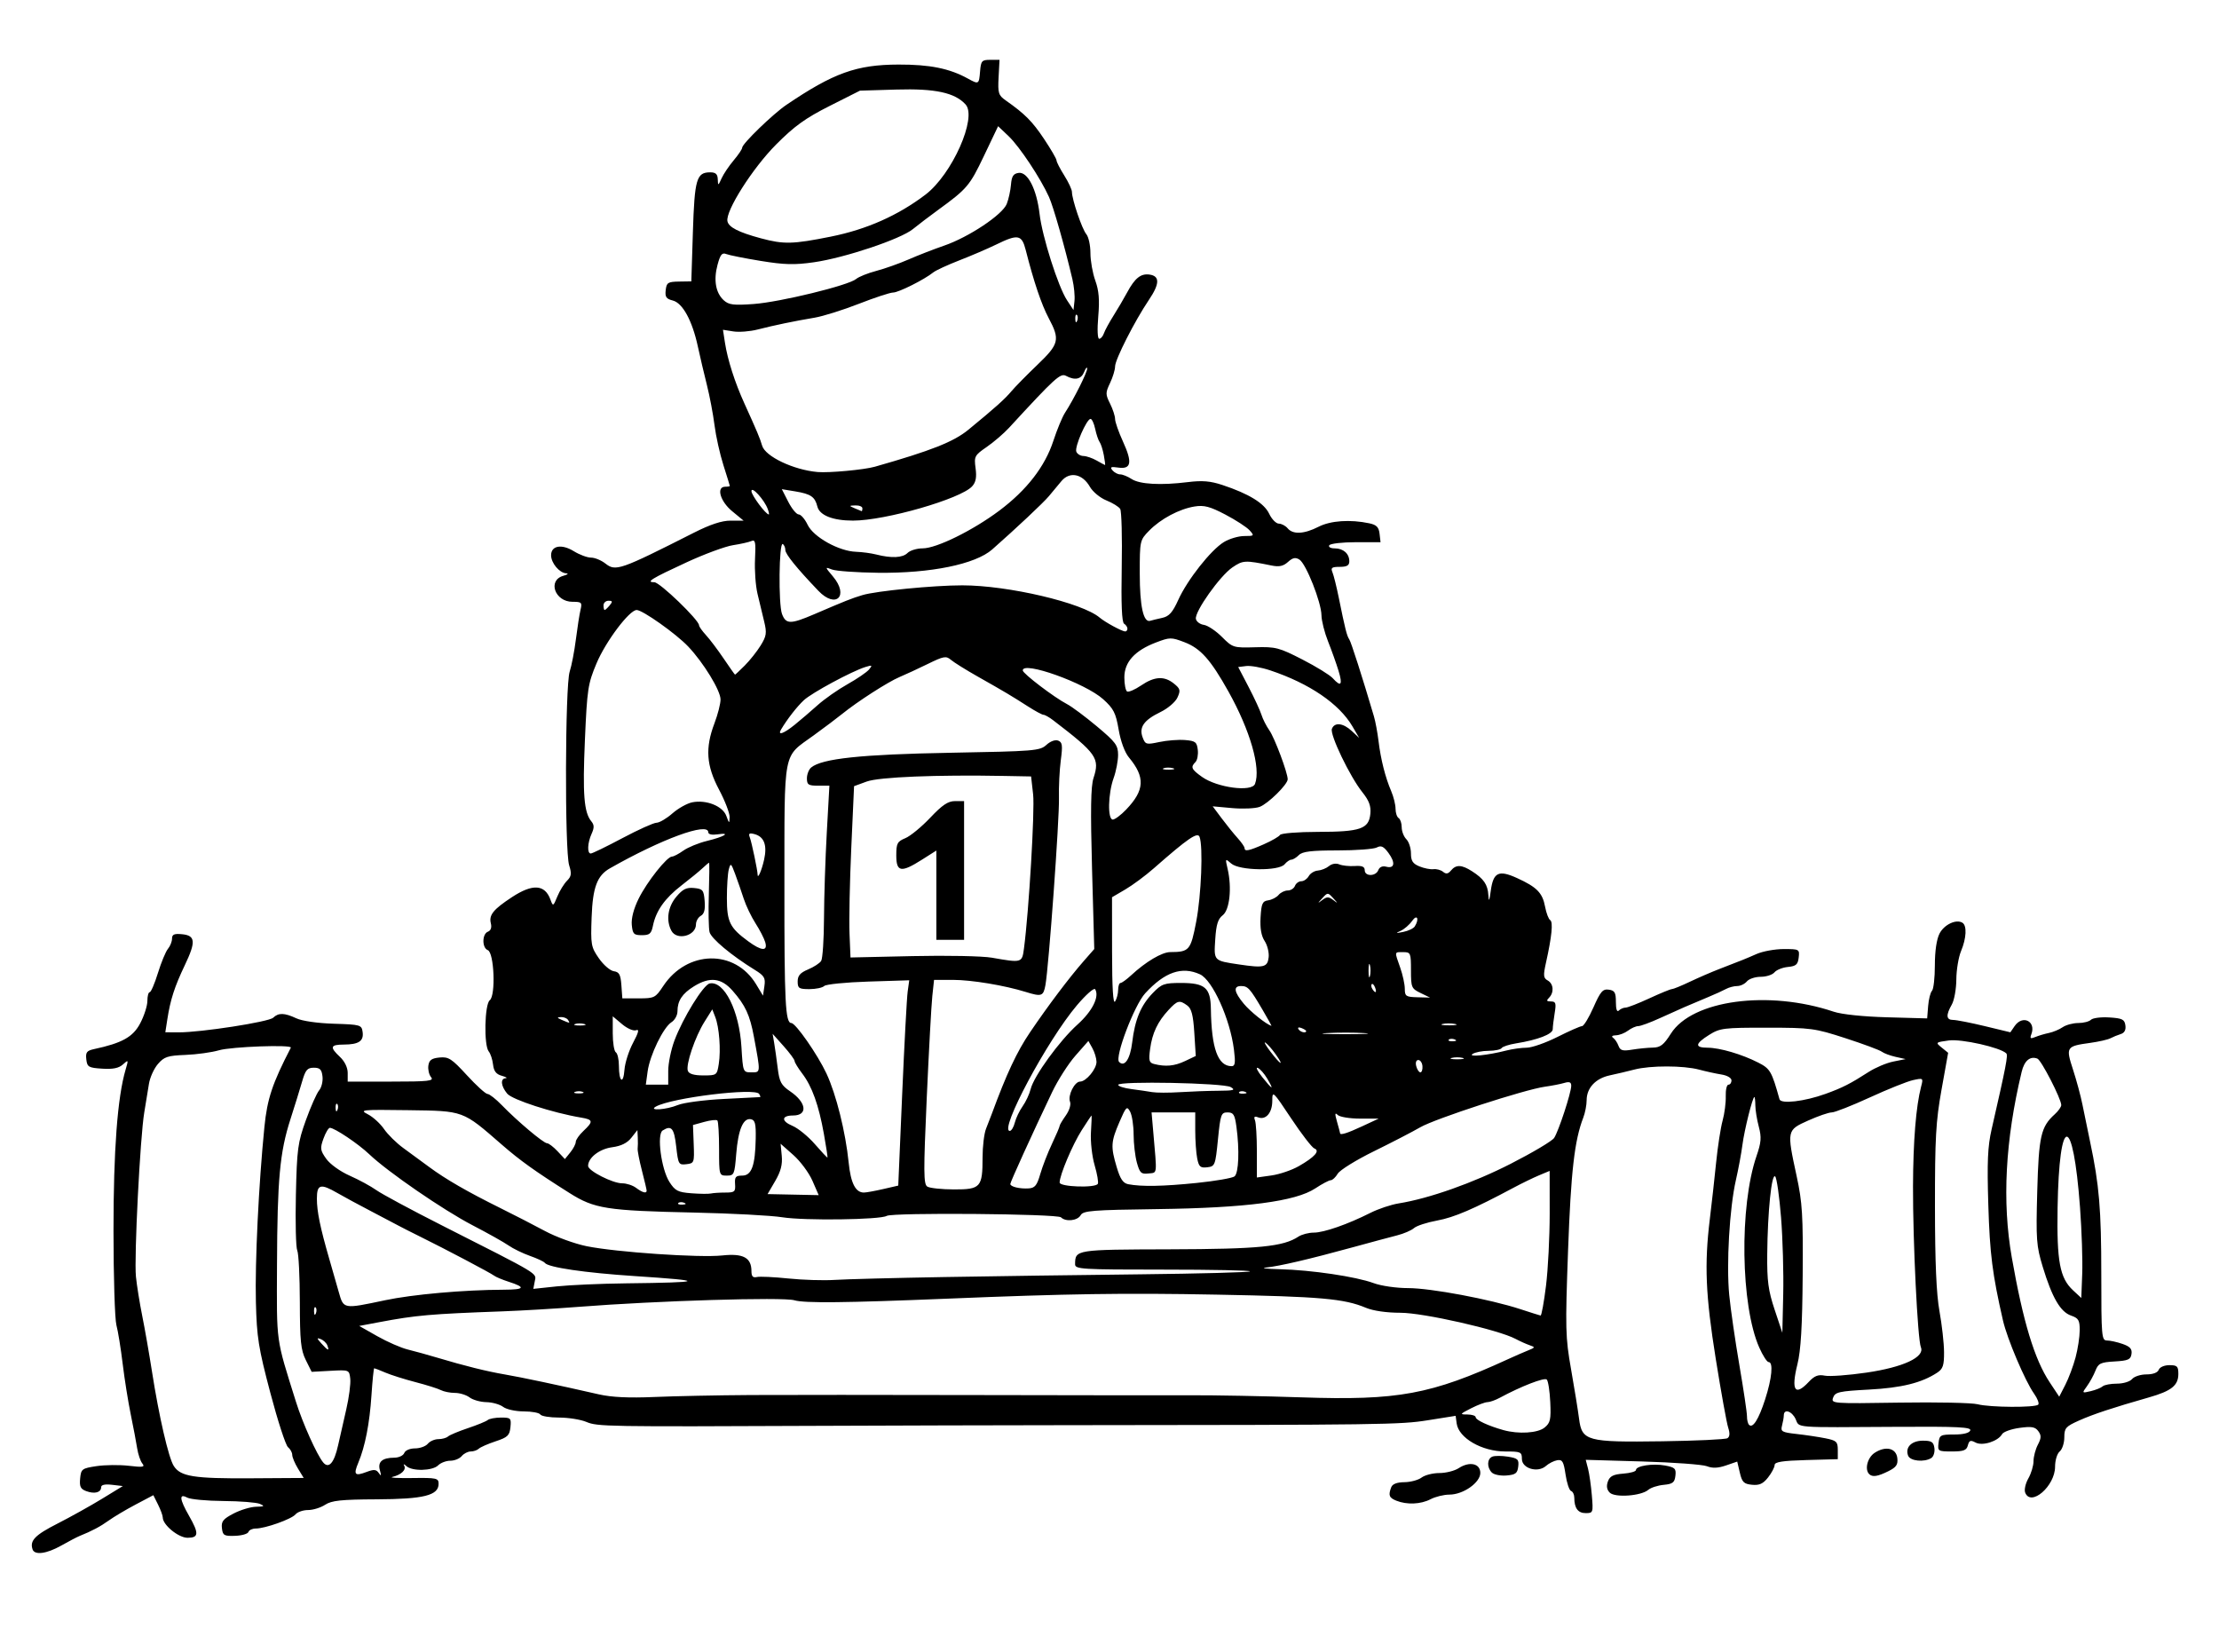 <?xml version="1.0" encoding="UTF-8" standalone="no"?>
<!-- Created with Inkscape (http://www.inkscape.org/) -->

<svg
   xmlns:dc="http://purl.org/dc/elements/1.1/"
   xmlns:cc="http://creativecommons.org/ns#"
   xmlns:rdf="http://www.w3.org/1999/02/22-rdf-syntax-ns#"
   xmlns:svg="http://www.w3.org/2000/svg"
   xmlns="http://www.w3.org/2000/svg"
   version="1.1"
   width="720"
   height="536"
   id="svg2985">
  <defs
     id="defs2989" />
  <path
     d="m 10.564,502.657 c -0.953,-2.833 0.788,-4.632 8.079,-8.343 4.221,-2.149 10.722,-5.769 14.447,-8.045 l 6.772,-4.138 -3.522,-0.411 c -2.29,-0.267 -3.522,0.006 -3.522,0.781 0,1.712 -2.132,2.28 -4.814,1.283 -1.876,-0.697 -2.255,-1.476 -2,-4.112 0.297,-3.075 0.586,-3.293 5.314,-4.005 2.75,-0.415 7.472,-0.465 10.493,-0.111 4.623,0.541 5.315,0.421 4.369,-0.753 -0.619,-0.768 -1.369,-2.971 -1.667,-4.896 -0.298,-1.925 -1.237,-6.875 -2.086,-11 -0.849,-4.125 -2.032,-11.55 -2.629,-16.5 -0.597,-4.95 -1.51,-10.575 -2.027,-12.5 -0.517,-1.925 -0.943,-15.679 -0.946,-30.564 -0.005,-26.14 1.289,-43.368 3.93,-52.31 0.959,-3.249 0.927,-3.312 -0.863,-1.691 -1.333,1.207 -3.235,1.596 -6.716,1.374 -4.448,-0.283 -4.882,-0.537 -5.169,-3.024 -0.262,-2.274 0.144,-2.814 2.5,-3.321 9.146,-1.97 12.642,-3.922 14.988,-8.371 1.279,-2.424 2.325,-5.687 2.325,-7.25 0,-1.563 0.338,-2.843 0.75,-2.843 0.413,0 1.619,-2.812 2.681,-6.25 1.062,-3.438 2.524,-6.96 3.25,-7.829 0.726,-0.868 1.319,-2.359 1.319,-3.313 0,-1.354 0.712,-1.666 3.242,-1.421 4.37,0.422 4.55,2.418 0.906,10.048 -3.317,6.946 -4.684,11.171 -5.666,17.516 l -0.658,4.25 4.338,0.021 c 7.175,0.035 29.242,-3.383 30.659,-4.748 1.722,-1.659 3.662,-1.607 7.527,0.202 1.847,0.864 6.877,1.589 12.151,1.75 8.634,0.264 9.014,0.373 9.337,2.662 0.418,2.959 -1.244,4.078 -6.087,4.098 -4.402,0.018 -4.651,0.82 -1.25,4.015 1.523,1.431 2.5,3.453 2.5,5.174 l 0,2.826 14.122,0 c 12.201,0 13.959,-0.197 12.923,-1.445 -0.66,-0.795 -1.052,-2.482 -0.872,-3.75 0.254,-1.794 1.059,-2.375 3.632,-2.622 2.93,-0.281 3.937,0.371 8.873,5.75 3.062,3.337 6.075,6.072 6.695,6.078 0.62,0.006 2.702,1.637 4.627,3.625 5.016,5.18 13.548,12.364 14.684,12.364 0.532,0 2.053,1.155 3.379,2.567 l 2.411,2.567 1.763,-2.177 c 0.97,-1.198 1.763,-2.724 1.763,-3.392 0,-0.668 1.125,-2.272 2.5,-3.564 3.262,-3.064 3.157,-3.672 -0.75,-4.322 -9.186,-1.53 -22.374,-5.802 -24,-7.776 -2.045,-2.481 -2.282,-4.86 -0.5,-5.002 0.688,-0.055 0.125,-0.41 -1.25,-0.79 -1.825,-0.503 -2.591,-1.49 -2.838,-3.65 -0.186,-1.628 -0.815,-3.536 -1.397,-4.24 -1.624,-1.963 -1.352,-15.302 0.338,-16.626 1.976,-1.548 1.422,-15.455 -0.648,-16.25 -1.908,-0.732 -1.88,-5.244 0.038,-5.98 0.949,-0.364 1.297,-1.354 0.955,-2.719 -0.675,-2.694 0.793,-4.513 6.852,-8.493 6.691,-4.395 10.655,-4.153 12.472,0.761 0.858,2.319 0.895,2.303 2.257,-0.985 0.762,-1.839 2.167,-4.125 3.123,-5.082 1.437,-1.437 1.558,-2.313 0.7,-5.043 -1.458,-4.639 -1.31,-58.245 0.173,-62.804 0.626,-1.925 1.536,-6.65 2.021,-10.5 0.486,-3.85 1.162,-8.162 1.502,-9.583 0.569,-2.372 0.356,-2.583 -2.607,-2.583 -5.742,0 -8.18,-6.994 -2.943,-8.443 1.375,-0.38 1.782,-0.736 0.905,-0.791 -2.223,-0.139 -4.905,-3.344 -4.905,-5.861 0,-3.141 3.435,-3.751 7.383,-1.311 1.844,1.14 4.354,2.072 5.577,2.072 1.223,0 3.323,0.864 4.666,1.921 3.336,2.624 4.718,2.143 28.664,-9.978 5.38,-2.723 9.086,-3.943 11.978,-3.943 l 4.188,0 -3.728,-3.073 c -3.881,-3.199 -5.21,-7.927 -2.228,-7.927 0.825,0 1.497,-0.113 1.492,-0.25 -0.004,-0.138 -0.941,-3.175 -2.081,-6.75 -1.14,-3.575 -2.443,-9.425 -2.894,-13 -0.452,-3.575 -1.56,-9.425 -2.463,-13 -0.903,-3.575 -2.225,-9.2 -2.939,-12.5 -1.814,-8.392 -4.936,-14.112 -8.139,-14.916 -2.121,-0.532 -2.545,-1.157 -2.29,-3.368 0.281,-2.436 0.724,-2.721 4.313,-2.777 l 4,-0.062 0.509,-16.045 c 0.545,-17.162 1.174,-19.331 5.613,-19.331 1.775,0 2.398,0.57 2.459,2.25 0.078,2.167 0.124,2.155 1.25,-0.326 0.643,-1.417 2.406,-4.039 3.919,-5.827 1.512,-1.788 2.75,-3.629 2.75,-4.092 0,-1.274 9.981,-10.941 14.351,-13.898 15.313,-10.364 22.73,-13.03 36.364,-13.074 10.129,-0.032 16.541,1.255 22.439,4.505 3.624,1.997 3.684,1.964 4.035,-2.287 0.284,-3.431 0.566,-3.75 3.31,-3.75 l 3,0 -0.299,5.666 c -0.271,5.14 -0.056,5.837 2.312,7.5 6.217,4.365 8.616,6.776 12.433,12.491 2.229,3.338 4.053,6.478 4.053,6.976 0,0.498 1.125,2.688 2.5,4.866 1.375,2.178 2.5,4.593 2.5,5.365 0,2.427 3.282,12.062 4.672,13.713 0.731,0.868 1.328,3.624 1.328,6.124 0,2.5 0.712,6.515 1.582,8.921 1.174,3.248 1.421,6.244 0.958,11.626 -0.363,4.224 -0.237,7.25 0.302,7.25 0.509,0 1.195,-0.787 1.526,-1.75 0.33,-0.963 1.735,-3.55 3.122,-5.75 1.387,-2.2 3.386,-5.605 4.443,-7.567 2.494,-4.631 4.423,-6.163 7.252,-5.76 3.369,0.48 3.31,2.994 -0.194,8.186 -4.613,6.836 -10.991,19.378 -10.991,21.616 0,1.076 -0.734,3.496 -1.63,5.376 -1.507,3.161 -1.507,3.666 0,6.688 0.897,1.798 1.63,4.045 1.63,4.994 0,0.949 1.166,4.273 2.592,7.386 3.081,6.729 2.654,8.991 -1.579,8.369 -2.372,-0.348 -2.745,-0.171 -1.866,0.888 0.604,0.728 1.734,1.323 2.511,1.323 0.777,0 2.44,0.673 3.696,1.496 2.629,1.723 9.476,2.101 18.258,1.01 4.677,-0.581 7.314,-0.36 11.236,0.943 8.588,2.852 13.538,5.899 15.153,9.325 0.825,1.75 2.232,3.192 3.128,3.204 0.895,0.012 2.188,0.697 2.872,1.522 1.71,2.06 5.337,1.879 10,-0.5 3.939,-2.01 10.294,-2.444 16.5,-1.127 2.333,0.495 3.07,1.247 3.316,3.382 l 0.316,2.745 -8.007,0 c -4.404,0 -8.286,0.45 -8.625,1 -0.345,0.559 0.423,1 1.741,1 2.812,0 4.759,1.719 4.759,4.2 0,1.347 -0.782,1.8 -3.107,1.8 -2.574,0 -2.98,0.3 -2.368,1.75 0.406,0.963 1.331,4.675 2.056,8.25 2.038,10.06 2.631,12.42 3.394,13.5 0.59,0.835 4.257,12.277 8.012,25 0.487,1.65 1.158,5.25 1.491,8 0.721,5.957 2.195,11.785 4.119,16.284 0.772,1.806 1.404,4.367 1.404,5.691 0,1.324 0.45,2.685 1,3.025 0.55,0.34 1,1.684 1,2.988 0,1.303 0.675,3.045 1.5,3.87 0.825,0.825 1.5,2.893 1.5,4.596 0,2.437 0.586,3.337 2.75,4.228 1.512,0.622 3.564,1.028 4.56,0.902 0.995,-0.126 2.398,0.259 3.117,0.856 0.963,0.799 1.638,0.687 2.563,-0.427 1.635,-1.97 3.458,-1.91 6.795,0.224 3.843,2.458 5.125,4.323 5.333,7.764 0.141,2.323 0.317,2.007 0.782,-1.398 0.821,-6.024 2.546,-6.859 8.532,-4.133 6.428,2.928 8.254,4.794 9.093,9.292 0.386,2.069 1.132,4.027 1.659,4.353 0.989,0.611 0.528,5.266 -1.363,13.772 -0.936,4.21 -0.86,5.013 0.546,5.8 1.918,1.073 2.136,3.91 0.432,5.614 -0.933,0.933 -0.793,1.2 0.631,1.2 1.559,0 1.739,0.556 1.211,3.75 -0.341,2.062 -0.625,4.428 -0.631,5.257 -0.012,1.594 -4.875,3.468 -11.923,4.595 -2.273,0.363 -4.374,1.052 -4.669,1.529 -0.295,0.478 -2.198,0.876 -4.228,0.884 -2.03,0.008 -4.366,0.465 -5.191,1.014 -1.672,1.114 4.899,0.444 11,-1.121 1.925,-0.494 4.876,-0.9 6.557,-0.903 1.682,-0.003 6.182,-1.579 10,-3.502 3.818,-1.923 7.399,-3.498 7.957,-3.5 0.558,-0.002 2.222,-2.737 3.699,-6.079 2.287,-5.174 3.027,-6.028 4.986,-5.75 1.928,0.273 2.301,0.926 2.301,4.028 0,2.339 0.35,3.351 0.95,2.75 0.522,-0.523 1.504,-0.952 2.18,-0.952 0.677,0 4.147,-1.35 7.712,-3 3.565,-1.65 6.852,-3 7.305,-3 0.453,0 3.08,-1.072 5.838,-2.383 2.758,-1.311 7.039,-3.165 9.514,-4.12 7.883,-3.042 8.432,-3.263 12.151,-4.895 2.008,-0.881 5.976,-1.602 8.816,-1.602 5.045,0 5.158,0.064 4.849,2.75 -0.262,2.276 -0.864,2.803 -3.492,3.058 -1.747,0.169 -3.714,0.957 -4.372,1.75 -0.658,0.793 -2.662,1.442 -4.452,1.442 -1.79,0 -3.815,0.675 -4.5,1.5 -0.685,0.825 -2.096,1.5 -3.136,1.5 -1.04,0 -2.673,0.428 -3.628,0.952 -0.955,0.523 -3.536,1.697 -5.736,2.608 -6.018,2.492 -9.426,3.978 -15.687,6.841 -3.128,1.43 -6.304,2.6 -7.059,2.6 -0.754,0 -2.245,0.661 -3.313,1.468 -1.068,0.807 -2.841,1.489 -3.941,1.515 -1.168,0.028 -1.553,0.353 -0.927,0.782 0.59,0.404 1.386,1.58 1.768,2.613 0.572,1.546 1.354,1.769 4.427,1.261 2.053,-0.339 5.082,-0.638 6.732,-0.664 2.443,-0.039 3.529,-0.882 5.846,-4.538 6.907,-10.899 31.661,-14.231 52.832,-7.112 2.582,0.868 9.556,1.599 17.322,1.814 l 13,0.361 0.317,-4 c 0.174,-2.2 0.737,-4.428 1.25,-4.95 0.513,-0.522 0.933,-4.257 0.933,-8.3 0,-4.616 0.565,-8.442 1.518,-10.286 1.508,-2.916 5.401,-4.751 7.425,-3.5 1.504,0.929 1.307,5 -0.443,9.189 -0.825,1.975 -1.516,6.123 -1.535,9.218 -0.019,3.095 -0.679,6.753 -1.465,8.128 -1.976,3.457 -1.841,5 0.437,5 1.065,0 5.678,0.902 10.25,2.005 l 8.313,2.005 1.372,-2.005 c 2.587,-3.781 7.054,-1.583 5.423,2.668 -0.515,1.343 -0.263,1.515 1.281,0.871 1.058,-0.441 3.049,-1.035 4.424,-1.319 1.375,-0.284 3.388,-1.126 4.473,-1.871 1.085,-0.745 3.357,-1.354 5.05,-1.354 1.693,0 3.555,-0.477 4.138,-1.06 0.583,-0.583 3.261,-0.921 5.95,-0.75 4.199,0.267 4.935,0.629 5.21,2.565 0.212,1.49 -0.297,2.447 -1.5,2.823 -1.001,0.313 -2.513,0.93 -3.36,1.373 -0.847,0.442 -3.793,1.114 -6.548,1.493 -7.815,1.075 -7.977,1.328 -5.58,8.69 1.14,3.502 2.517,8.617 3.06,11.367 0.543,2.75 1.656,8.15 2.472,12 2.963,13.968 3.636,21.925 3.636,43.019 0,20.237 0.107,21.481 1.851,21.481 1.018,0 3.292,0.503 5.054,1.117 2.441,0.851 3.131,1.625 2.899,3.25 -0.259,1.816 -1.073,2.178 -5.474,2.433 -4.562,0.264 -5.294,0.617 -6.228,3 -0.582,1.485 -1.816,3.74 -2.742,5.01 -1.67,2.291 -1.661,2.304 1.228,1.621 1.601,-0.379 3.339,-1.081 3.862,-1.56 0.522,-0.479 2.605,-0.871 4.628,-0.871 2.049,0 4.229,-0.664 4.922,-1.5 0.685,-0.825 2.779,-1.5 4.654,-1.5 2.108,0 3.629,-0.573 3.985,-1.5 0.328,-0.855 1.82,-1.5 3.469,-1.5 2.513,0 2.893,0.374 2.893,2.845 0,3.743 -2.226,5.523 -9.5,7.6 -11.836,3.379 -18.076,5.444 -22.75,7.529 -4.292,1.915 -4.75,2.44 -4.75,5.45 0,1.832 -0.675,3.891 -1.5,4.576 -0.838,0.696 -1.5,2.876 -1.5,4.942 0,6.304 -7.886,13.123 -9.703,8.389 -0.352,-0.918 0.112,-2.979 1.031,-4.581 0.919,-1.602 1.674,-4.114 1.678,-5.582 0.003,-1.468 0.637,-3.877 1.407,-5.355 1.134,-2.174 1.161,-3.013 0.143,-4.406 -1.024,-1.4 -2.164,-1.597 -6.123,-1.054 -2.676,0.367 -5.207,1.278 -5.625,2.025 -1.301,2.326 -6.362,3.93 -8.606,2.728 -1.63,-0.873 -2.072,-0.711 -2.497,0.916 -0.421,1.612 -1.377,1.976 -5.177,1.976 -4.494,0 -4.649,-0.098 -4.344,-2.75 0.296,-2.569 0.629,-2.75 5.057,-2.75 3.009,0 4.925,-0.483 5.246,-1.322 0.412,-1.077 -4.002,-1.294 -23.741,-1.171 -34.14,0.213 -31.601,0.406 -32.928,-2.507 -1.18,-2.589 -3.808,-3.447 -3.832,-1.25 -0.008,0.688 -0.27,2.204 -0.582,3.369 -0.515,1.918 -0.063,2.176 4.764,2.713 2.933,0.326 7.132,0.955 9.332,1.398 3.593,0.722 4,1.108 4,3.787 l 0,2.983 -10.25,0.285 c -7.72,0.215 -10.25,0.613 -10.25,1.615 0,0.732 -0.952,2.54 -2.116,4.02 -1.628,2.07 -2.831,2.619 -5.218,2.385 -2.65,-0.26 -3.226,-0.831 -3.95,-3.914 l -0.848,-3.609 -3.647,1.254 c -2.574,0.885 -4.393,0.959 -6.184,0.251 -1.395,-0.551 -10.815,-1.244 -20.931,-1.54 l -18.394,-0.537 0.752,2.896 c 0.413,1.593 0.968,5.483 1.233,8.646 0.468,5.585 0.41,5.75 -2,5.75 -2.501,0 -3.696,-1.616 -3.696,-4.998 0,-1.009 -0.472,-1.992 -1.05,-2.185 -0.577,-0.192 -1.38,-2.592 -1.785,-5.333 -0.622,-4.216 -1.038,-4.931 -2.7,-4.643 -1.081,0.187 -2.723,1.017 -3.648,1.844 -2.632,2.352 -7.817,0.851 -7.817,-2.264 0,-2.261 -0.355,-2.421 -5.386,-2.421 -7.592,0 -15.136,-4.355 -15.781,-9.111 l -0.333,-2.454 -9,1.433 c -9.053,1.441 -14.207,1.511 -118.5,1.6 -20.075,0.017 -55.4,0.113 -78.5,0.212 -69.956,0.302 -72.394,0.261 -76.077,-1.278 -1.847,-0.772 -5.821,-1.403 -8.832,-1.403 -3.01,0 -5.751,-0.45 -6.091,-1 -0.34,-0.55 -2.755,-1 -5.368,-1 -2.628,0 -5.617,-0.656 -6.691,-1.468 -1.068,-0.807 -3.516,-1.497 -5.441,-1.532 -1.925,-0.035 -4.374,-0.724 -5.441,-1.532 -1.068,-0.808 -3.211,-1.468 -4.764,-1.468 -1.552,0 -3.604,-0.408 -4.559,-0.906 -0.955,-0.498 -4.661,-1.665 -8.236,-2.593 -3.575,-0.928 -7.978,-2.32 -9.784,-3.094 -1.806,-0.774 -3.427,-1.407 -3.602,-1.407 -0.175,0 -0.577,3.938 -0.894,8.75 -0.604,9.174 -2.053,16.607 -4.271,21.898 -1.633,3.896 -1.151,4.443 2.654,3.007 2.427,-0.916 3.178,-0.849 4.008,0.359 0.77,1.121 0.855,0.903 0.348,-0.889 -0.782,-2.76 0.731,-4.087 4.685,-4.11 1.454,-0.008 2.902,-0.69 3.219,-1.515 0.329,-0.858 1.821,-1.5 3.485,-1.5 1.6,0 3.469,-0.675 4.154,-1.5 0.685,-0.825 2.225,-1.5 3.422,-1.5 1.198,0 2.605,-0.387 3.128,-0.86 0.522,-0.473 3.425,-1.689 6.45,-2.702 3.025,-1.013 5.928,-2.201 6.45,-2.64 0.522,-0.439 2.464,-0.798 4.313,-0.798 3.164,0 3.345,0.185 3.05,3.108 -0.272,2.701 -0.902,3.302 -4.813,4.596 -2.475,0.819 -4.928,1.895 -5.45,2.392 -0.522,0.497 -1.705,0.904 -2.628,0.904 -0.923,0 -2.238,0.675 -2.922,1.5 -0.685,0.825 -2.347,1.5 -3.694,1.5 -1.347,0 -3.124,0.675 -3.949,1.5 -1.819,1.819 -8.44,1.98 -10.304,0.25 -0.79,-0.734 -1.084,-0.78 -0.711,-0.113 0.739,1.321 -0.98,2.942 -3.842,3.625 -1.1,0.262 1.825,0.423 6.5,0.358 7.854,-0.11 8.5,0.032 8.5,1.867 0,3.77 -4.786,4.969 -20.114,5.04 -11.537,0.053 -14.588,0.376 -16.715,1.77 -1.431,0.937 -3.912,1.704 -5.514,1.704 -1.602,0 -3.434,0.629 -4.072,1.397 -1.29,1.554 -9.862,4.603 -12.94,4.603 -1.088,0 -2.146,0.503 -2.351,1.117 -0.205,0.614 -2.155,1.177 -4.333,1.25 -3.57,0.12 -3.991,-0.126 -4.265,-2.488 -0.253,-2.182 0.381,-2.978 3.781,-4.75 2.247,-1.171 5.533,-2.161 7.304,-2.199 2.706,-0.059 2.9,-0.207 1.219,-0.93 -1.1,-0.473 -6.417,-0.891 -11.816,-0.93 -5.399,-0.039 -10.686,-0.536 -11.75,-1.105 -2.705,-1.447 -2.516,0.476 0.578,5.887 3.285,5.747 3.193,7.148 -0.472,7.148 -2.943,0 -8.04,-4.176 -8.04,-6.586 0,-0.609 -0.688,-2.485 -1.528,-4.17 l -1.528,-3.063 -5.722,3.021 c -3.147,1.662 -7.072,3.993 -8.722,5.18 -2.738,1.97 -5.462,3.416 -9.5,5.04 -0.825,0.332 -3.483,1.723 -5.907,3.091 -4.786,2.701 -8.681,3.216 -9.347,1.237 z m 86.12,-26.202 c -1.022,-1.676 -1.86,-3.673 -1.862,-4.438 -0.002,-0.764 -0.62,-1.889 -1.372,-2.5 -0.753,-0.611 -3.33,-8.535 -5.728,-17.61 -3.869,-14.641 -4.397,-17.96 -4.69,-29.456 -0.329,-12.914 0.903,-38.256 2.762,-56.825 0.917,-9.158 2.559,-14.083 8.574,-25.719 0.546,-1.056 -19.264,-0.341 -23.318,0.842 -2.348,0.685 -7.245,1.362 -10.882,1.504 -5.779,0.226 -6.906,0.6 -8.936,2.96 -1.278,1.486 -2.586,4.387 -2.907,6.447 -0.321,2.06 -1.002,6.221 -1.513,9.246 -1.343,7.95 -3.331,47.121 -2.704,53.274 0.293,2.874 1.213,8.601 2.044,12.726 0.831,4.125 2.25,12.225 3.152,18 2.284,14.624 5.392,28.087 7.092,30.723 2.204,3.417 6.496,4.1 25.036,3.982 l 17.112,-0.109 -1.859,-3.048 z m 13.021,-7.548 c 0.547,-2.475 1.733,-7.691 2.635,-11.592 0.902,-3.9 1.491,-8.4 1.309,-10 -0.331,-2.899 -0.351,-2.907 -6.428,-2.575 l -6.097,0.333 -1.903,-3.833 c -1.612,-3.246 -1.908,-6.132 -1.931,-18.833 -0.015,-8.25 -0.392,-15.764 -0.837,-16.698 -0.445,-0.934 -0.645,-9.034 -0.444,-18 0.335,-14.945 0.605,-16.968 3.249,-24.302 1.586,-4.4 3.52,-8.748 4.297,-9.662 0.777,-0.914 1.267,-2.939 1.088,-4.5 -0.26,-2.274 -0.822,-2.838 -2.825,-2.838 -2.104,0 -2.705,0.713 -3.797,4.5 -0.713,2.475 -2.421,7.988 -3.794,12.251 -3.44,10.68 -4.243,19.406 -4.348,47.249 -0.097,25.844 -0.451,23.292 6.152,44.384 2.168,6.925 6.782,17.2 8.834,19.673 1.811,2.182 3.578,0.153 4.84,-5.557 z m 450.789,-2.3 c 0.781,-0.483 0.86,-1.583 0.247,-3.454 -0.495,-1.51 -2.304,-11.519 -4.02,-22.243 -3.322,-20.756 -3.74,-30.656 -1.922,-45.503 0.606,-4.95 1.525,-13.196 2.042,-18.323 0.517,-5.128 1.457,-11.203 2.089,-13.5 0.632,-2.297 1.094,-5.864 1.026,-7.927 -0.068,-2.062 0.323,-3.75 0.869,-3.75 0.546,0 0.993,-0.626 0.993,-1.391 0,-0.796 -1.389,-1.611 -3.25,-1.907 -1.788,-0.284 -5.05,-0.997 -7.25,-1.586 -5.096,-1.362 -15.824,-1.376 -21,-0.026 -2.2,0.573 -5.784,1.42 -7.964,1.881 -4.631,0.979 -7.536,4.092 -7.536,8.074 0,1.553 -0.49,4.091 -1.088,5.639 -2.855,7.386 -4.007,17.44 -4.943,43.149 -0.924,25.377 -0.854,28.133 0.976,38.5 1.084,6.141 2.248,13.339 2.587,15.995 0.93,7.292 2.483,7.716 26.984,7.366 11.008,-0.158 20.531,-0.605 21.162,-0.995 z m -59.334,-3.45 c 1.878,-1.523 2.119,-2.592 1.855,-8.25 -0.167,-3.575 -0.677,-6.875 -1.134,-7.334 -0.751,-0.753 -8.335,2.188 -15.217,5.902 -1.46,0.788 -3.277,1.432 -4.039,1.432 -0.761,0 -3.15,0.9 -5.307,2 -3.682,1.877 -3.756,2 -1.211,2 1.491,0 2.711,0.406 2.711,0.902 0,0.893 4.175,2.826 9,4.167 4.906,1.363 11.123,0.981 13.342,-0.819 z m 71.577,-9.165 c 2.21,-6.813 2.702,-12.085 1.128,-12.085 -0.524,0 -1.895,-2.128 -3.045,-4.73 -6.034,-13.64 -6.489,-45.815 -0.879,-62.124 1.526,-4.438 1.653,-6.063 0.74,-9.5 -0.606,-2.281 -1.112,-5.384 -1.125,-6.896 -0.013,-1.512 -0.152,-2.75 -0.309,-2.75 -0.583,0 -3.25,10.669 -3.876,15.5 -0.356,2.75 -1.316,7.925 -2.134,11.5 -2.057,8.991 -3.117,27.319 -2.153,37.229 0.443,4.549 1.924,14.796 3.293,22.771 1.368,7.975 2.478,15.438 2.466,16.583 -0.012,1.146 0.288,2.394 0.668,2.774 1.234,1.234 3.105,-1.725 5.229,-8.272 z m 88.607,1.723 c 0.381,-0.381 -0.232,-1.991 -1.362,-3.578 -2.887,-4.055 -8.711,-17.771 -10.076,-23.729 -3.436,-15.002 -4.272,-21.594 -4.757,-37.5 -0.425,-13.935 -0.208,-18.926 1.066,-24.5 4.709,-20.6 5.377,-24.056 4.768,-24.656 -1.949,-1.924 -14.54,-4.754 -18.646,-4.191 -4.343,0.595 -4.384,0.636 -2.322,2.306 l 2.099,1.7 -2.148,11.969 c -1.84,10.251 -2.145,15.694 -2.129,37.921 0.014,18.199 0.452,28.342 1.465,33.952 0.795,4.4 1.461,10.352 1.48,13.227 0.029,4.35 -0.345,5.476 -2.231,6.712 -5.046,3.306 -11.542,4.915 -22.123,5.48 -9.689,0.517 -10.97,0.802 -11.625,2.581 -0.724,1.968 -0.386,1.994 21.389,1.651 12.169,-0.192 23.646,0.047 25.504,0.532 3.971,1.036 18.644,1.129 19.648,0.125 z m -418.026,-3.118 c 10.45,-0.063 43.75,-0.058 74,0.011 30.25,0.069 61.3,0.099 69,0.065 7.7,-0.034 23.9,0.272 36,0.68 31.356,1.055 41.963,-0.906 67,-12.391 2.2,-1.009 5.125,-2.286 6.5,-2.838 2.353,-0.944 2.382,-1.044 0.5,-1.688 -1.1,-0.376 -3.155,-1.301 -4.567,-2.054 -5.519,-2.945 -29.894,-8.473 -37.364,-8.473 -4.489,0 -8.823,-0.627 -11.196,-1.619 -7.09,-2.964 -14.616,-3.628 -48.372,-4.263 -30.299,-0.57 -48.129,-0.303 -87.5,1.309 -33.019,1.352 -46.291,1.492 -49.555,0.521 -3.689,-1.096 -44.783,0.152 -69.945,2.125 -7.425,0.582 -18.675,1.247 -25,1.476 -23.193,0.843 -27.852,1.252 -39.745,3.497 l -6.517,1.23 5.881,3.334 c 3.234,1.834 7.681,3.775 9.881,4.314 2.2,0.539 6.475,1.722 9.5,2.628 8.98,2.689 16.156,4.471 22,5.464 5.202,0.883 17.135,3.409 30.5,6.456 4.137,0.943 9.727,1.207 18,0.851 6.6,-0.284 20.55,-0.569 31,-0.632 z m 430.143,-12.189 c 0.734,-2.75 1.339,-6.711 1.346,-8.802 0.01,-3.282 -0.376,-3.937 -2.828,-4.792 -3.448,-1.202 -6.132,-5.829 -9.17,-15.814 -2.066,-6.79 -2.215,-8.834 -1.781,-24.5 0.497,-17.932 1.175,-20.915 5.689,-24.999 1.156,-1.046 2.102,-2.386 2.102,-2.976 0,-1.983 -6.475,-14.585 -7.744,-15.072 -2.369,-0.909 -4.235,0.665 -5.108,4.308 -5.321,22.21 -6.376,42.128 -3.193,60.237 3.66,20.815 7.363,33.029 12.255,40.414 l 3.129,4.724 1.985,-3.864 c 1.092,-2.125 2.585,-6.114 3.318,-8.864 z m -86.571,7.924 c 1.868,-1.989 3.061,-2.448 5.233,-2.013 1.547,0.309 7.624,-0.139 13.504,-0.997 11.934,-1.741 18.994,-5.036 17.641,-8.232 -1.052,-2.483 -2.611,-34.353 -2.553,-52.182 0.048,-14.707 0.966,-26.022 2.627,-32.359 0.739,-2.819 0.702,-2.849 -2.636,-2.116 -1.862,0.409 -8.156,2.933 -13.986,5.609 -5.831,2.676 -11.4,4.866 -12.376,4.866 -0.976,0 -4.418,1.186 -7.649,2.637 -6.949,3.118 -6.955,3.149 -3.743,18.003 1.86,8.601 2.11,12.733 1.963,32.36 -0.123,16.41 -0.586,24.184 -1.708,28.722 -2.101,8.49 -0.81,10.487 3.685,5.702 z m -480.68,-11.847 c -0.3,-0.782 -1.273,-1.702 -2.163,-2.043 -1.328,-0.51 -1.287,-0.256 0.232,1.423 2.178,2.407 2.677,2.567 1.93,0.62 z m 471.69,-41.481 c -0.544,-6.822 -1.399,-12.814 -1.899,-13.314 -1.169,-1.169 -2.459,11.417 -2.585,25.218 -0.08,8.705 0.331,11.782 2.404,18 l 2.5,7.5 0.285,-12.5 c 0.157,-6.875 -0.16,-18.082 -0.704,-24.904 z m -475.477,29.175 c -0.332,-0.332 -0.569,0.258 -0.525,1.312 0.048,1.165 0.285,1.402 0.604,0.604 0.289,-0.722 0.253,-1.584 -0.079,-1.917 z m 399.208,-7.021 c 0.664,-5.362 1.203,-15.944 1.197,-23.513 l -0.01,-13.763 -3.449,1.441 c -1.897,0.793 -5.609,2.597 -8.25,4.01 -12.841,6.871 -19.305,9.648 -24.801,10.653 -3.3,0.604 -6.682,1.707 -7.515,2.452 -0.833,0.745 -3.308,1.81 -5.5,2.366 -2.192,0.557 -8.71,2.308 -14.485,3.892 -13.894,3.811 -23.71,6.103 -28,6.537 -1.925,0.195 0.1,0.442 4.5,0.549 10.161,0.248 24.714,2.406 30.376,4.504 2.454,0.909 7.373,1.621 11.199,1.621 7.333,0 26.652,3.623 36.425,6.831 3.3,1.083 6.249,2.014 6.553,2.069 0.304,0.055 1.096,-4.288 1.76,-9.65 z m -376.812,4.712 c 9.098,-1.922 25.567,-3.387 38.655,-3.438 6.791,-0.026 7.24,-0.759 1.582,-2.581 -2.055,-0.662 -4.186,-1.555 -4.736,-1.985 -1.093,-0.854 -16.027,-8.732 -24,-12.659 -2.75,-1.355 -5.9,-2.953 -7,-3.552 -1.1,-0.599 -5.15,-2.729 -9,-4.734 -3.85,-2.004 -8.701,-4.627 -10.78,-5.828 -5.56,-3.212 -6.72,-2.901 -6.72,1.802 0,4.153 1.071,9.364 4.01,19.514 0.956,3.3 2.342,8.137 3.082,10.75 1.583,5.593 1.415,5.562 14.908,2.712 z m 550.089,-30.113 c -2.274,-30.712 -6.778,-30.619 -7.283,0.152 -0.285,17.36 0.723,22.729 5.012,26.713 l 2.682,2.49 0.3,-7.852 c 0.165,-4.318 -0.155,-13.995 -0.711,-21.503 z m -472.089,24.612 c 26.089,-0.303 26.758,-0.811 3.112,-2.364 -16.17,-1.061 -28.098,-2.814 -29.153,-4.284 -0.297,-0.415 -2.465,-1.433 -4.816,-2.262 -2.351,-0.83 -5.483,-2.355 -6.959,-3.39 -1.476,-1.035 -6.734,-3.984 -11.684,-6.553 -9.45,-4.904 -27.542,-17.343 -33.498,-23.03 -3.548,-3.388 -11.28,-8.577 -12.781,-8.577 -0.45,0 -1.389,1.576 -2.086,3.503 -1.14,3.154 -1.05,3.808 0.912,6.562 1.238,1.738 4.526,4.098 7.614,5.463 2.99,1.322 6.876,3.432 8.636,4.688 1.76,1.256 11.301,6.387 21.202,11.403 32.313,16.369 30.728,15.415 30.2,18.177 l -0.469,2.453 7.635,-0.809 c 4.199,-0.445 14.16,-0.885 22.135,-0.978 z m 103.5,-2.048 c 15.95,-0.278 44.681,-0.678 63.847,-0.889 19.166,-0.211 35.103,-0.64 35.417,-0.954 0.313,-0.313 -12.33,-0.57 -28.097,-0.57 -26.641,0 -28.666,-0.124 -28.651,-1.75 0.041,-4.73 0.137,-4.745 30.698,-4.832 28.972,-0.083 36.827,-0.857 41.759,-4.115 1.085,-0.717 3.335,-1.303 5,-1.304 3.285,-5.5e-4 11.006,-2.694 18.378,-6.413 2.557,-1.29 6.674,-2.669 9.149,-3.064 9.883,-1.58 24.192,-6.641 36.398,-12.873 7.07,-3.61 13.392,-7.371 14.05,-8.356 1.444,-2.164 5.552,-14.693 5.552,-16.93 0,-1.186 -0.577,-1.424 -2.25,-0.927 -1.238,0.368 -4.05,0.916 -6.25,1.218 -6.565,0.901 -35.651,10.365 -40.5,13.179 -2.475,1.436 -9.225,4.929 -15,7.764 -5.775,2.834 -11.066,6.11 -11.758,7.279 -0.692,1.169 -1.714,2.126 -2.271,2.126 -0.557,0 -2.815,1.193 -5.018,2.65 -6.4,4.235 -22.484,6.341 -51.323,6.718 -20.992,0.275 -23.983,0.513 -24.8,1.972 -1.013,1.81 -4.857,2.231 -6.388,0.7 -1.161,-1.161 -54.723,-1.603 -56.561,-0.467 -2.038,1.259 -26.772,1.582 -33.88,0.442 -3.575,-0.573 -16.4,-1.258 -28.5,-1.521 -28.553,-0.621 -32.437,-1.23 -40.556,-6.36 -11.175,-7.061 -15.971,-10.488 -21.924,-15.668 -12.836,-11.168 -12.211,-10.938 -30.43,-11.193 -15.115,-0.212 -15.906,-0.132 -13.054,1.33 1.669,0.856 4.03,3.007 5.245,4.78 1.215,1.773 4.034,4.55 6.263,6.17 2.23,1.62 6.018,4.399 8.419,6.176 5.317,3.935 12.442,8.044 23.038,13.289 4.4,2.178 10.925,5.534 14.5,7.457 3.575,1.923 9.65,4.139 13.5,4.923 9.596,1.954 36.668,3.803 44.056,3.008 6.768,-0.728 9.444,0.709 9.444,5.071 0,1.712 0.467,2.226 1.75,1.927 0.963,-0.224 5.575,-0.011 10.25,0.475 4.675,0.485 11.425,0.692 15,0.46 3.575,-0.232 19.55,-0.649 35.5,-0.927 z m -84.312,-24.096 c -0.722,-0.289 -1.584,-0.253 -1.917,0.079 -0.332,0.332 0.258,0.569 1.312,0.525 1.165,-0.048 1.402,-0.285 0.604,-0.604 z m 13.333,-3.317 c 3.041,0 3.339,-0.259 3.168,-2.75 -0.159,-2.317 0.205,-2.75 2.312,-2.75 3.05,0 4.22,-3.196 4.387,-11.981 0.092,-4.865 -0.201,-6.043 -1.569,-6.31 -2.493,-0.487 -4.121,3.379 -4.756,11.292 -0.533,6.65 -0.686,7 -3.061,7 -2.474,0 -2.5,-0.089 -2.5,-8.664 0,-4.765 -0.25,-8.916 -0.556,-9.223 -0.306,-0.307 -2.212,-0.102 -4.235,0.457 l -3.679,1.016 0.235,6.207 c 0.228,6.019 0.156,6.216 -2.38,6.51 -2.503,0.29 -2.644,0.044 -3.3,-5.75 -0.676,-5.972 -1.547,-6.998 -4.402,-5.188 -1.944,1.233 -0.442,12.579 2.213,16.71 1.835,2.855 2.742,3.322 7.104,3.657 2.75,0.211 5.599,0.245 6.332,0.076 0.732,-0.169 2.842,-0.307 4.688,-0.307 z m 28.268,-3.829 c -1.12,-2.569 -3.901,-6.321 -6.18,-8.337 l -4.145,-3.666 0.372,3.901 c 0.27,2.833 -0.309,5.069 -2.114,8.166 l -2.487,4.265 8.295,0.171 8.295,0.171 -2.036,-4.671 z m -53.788,3.224 c 0,-0.333 -0.691,-3.273 -1.536,-6.534 -0.845,-3.26 -1.467,-6.475 -1.382,-7.144 0.085,-0.669 0.101,-2.29 0.036,-3.601 l -0.118,-2.385 -1.965,2.499 c -1.343,1.708 -3.318,2.68 -6.24,3.072 -4.129,0.554 -7.795,3.405 -7.795,6.062 0,1.587 7.953,5.644 11.059,5.64 1.407,-0.002 3.432,0.658 4.5,1.465 2.057,1.556 3.441,1.928 3.441,0.926 z m 76.743,-0.524 4.895,-1.13 1.272,-29.62 c 0.7,-16.291 1.502,-31.279 1.783,-33.306 l 0.511,-3.686 -13.288,0.422 c -7.309,0.232 -13.744,0.878 -14.302,1.436 -0.558,0.558 -2.724,1.014 -4.814,1.014 -3.381,0 -3.8,-0.274 -3.8,-2.487 0,-1.879 0.825,-2.831 3.378,-3.898 1.858,-0.776 3.769,-2.02 4.246,-2.763 0.477,-0.744 0.892,-6.977 0.921,-13.852 0.029,-6.875 0.435,-19.363 0.902,-27.75 l 0.849,-15.25 -3.648,0 c -3.175,0 -3.648,-0.309 -3.648,-2.378 0,-1.308 0.624,-2.895 1.387,-3.528 3.498,-2.903 16.279,-4.256 45.113,-4.774 27.338,-0.492 29.126,-0.638 31.199,-2.547 1.288,-1.186 2.872,-1.767 3.822,-1.402 1.367,0.524 1.502,1.532 0.859,6.377 -0.42,3.164 -0.689,8.679 -0.597,12.254 0.173,6.704 -3.323,54.973 -4.4,60.75 -0.665,3.568 -1.243,3.764 -6.39,2.165 -6.882,-2.137 -17.6,-3.913 -23.616,-3.914 l -6.123,-10e-4 -0.562,5.25 c -0.309,2.888 -1.123,17.773 -1.809,33.079 -1.076,24.008 -1.05,27.953 0.185,28.735 0.787,0.498 4.678,0.913 8.646,0.921 8.658,0.018 9.285,-0.682 9.285,-10.372 0,-3.585 0.506,-7.777 1.125,-9.316 0.618,-1.538 1.455,-3.697 1.86,-4.797 4.798,-13.047 8.16,-20.22 12.424,-26.507 5.927,-8.739 12.685,-17.7 17.461,-23.153 l 3.37,-3.848 -0.72,-25.929 c -0.531,-19.12 -0.406,-26.879 0.475,-29.549 2.111,-6.398 1.028,-7.948 -13.114,-18.764 -1.258,-0.963 -2.655,-1.75 -3.104,-1.75 -0.449,0 -2.72,-1.223 -5.047,-2.717 -5.303,-3.406 -7.67,-4.813 -16.308,-9.694 -3.807,-2.151 -7.712,-4.585 -8.677,-5.41 -1.579,-1.348 -2.332,-1.216 -7.5,1.315 -3.16,1.548 -7.291,3.461 -9.18,4.251 -3.688,1.542 -13.656,7.946 -18.561,11.924 -1.652,1.34 -5.845,4.497 -9.318,7.016 -10.139,7.354 -9.44,3.735 -9.481,49.086 -0.034,37.518 0.306,44.228 2.242,44.228 1.403,0 8.53,10.241 11.403,16.384 3.148,6.733 6.205,18.997 7.207,28.916 0.672,6.656 2.222,9.7 4.938,9.7 0.744,0 3.555,-0.508 6.247,-1.13 z m 50.974,-4.87 c 0.711,-2.475 2.416,-6.875 3.788,-9.777 1.372,-2.903 2.495,-5.533 2.495,-5.846 0,-0.313 0.902,-1.834 2.003,-3.382 1.146,-1.609 1.731,-3.523 1.367,-4.472 -0.775,-2.021 1.474,-6.523 3.259,-6.523 1.966,0 5.375,-4.114 5.335,-6.439 -0.019,-1.134 -0.62,-3.115 -1.334,-4.403 l -1.299,-2.342 -4.2,4.771 c -2.31,2.624 -5.716,7.953 -7.57,11.842 -6.436,13.502 -13.562,29.153 -13.562,29.786 0,0.891 3.033,1.623 5.962,1.439 2.013,-0.127 2.697,-0.974 3.755,-4.655 z m 18.669,3.185 c 0.277,-0.448 -0.187,-3.17 -1.031,-6.049 -0.848,-2.892 -1.382,-7.674 -1.195,-10.686 0.187,-2.999 0.274,-5.451 0.194,-5.451 -0.08,7.5e-4 -1.509,2.139 -3.175,4.751 -3.003,4.709 -7.178,14.596 -7.179,17 -5.7e-4,1.419 11.527,1.824 12.385,0.435 z m 32.114,-0.306 c 6.05,-0.619 11.562,-1.576 12.25,-2.125 1.357,-1.085 1.644,-8.601 0.614,-16.115 -0.542,-3.952 -0.969,-4.64 -2.879,-4.64 -2.087,0 -2.304,0.609 -3.114,8.75 -0.839,8.432 -0.966,8.761 -3.485,9.053 -2.23,0.259 -2.708,-0.164 -3.25,-2.875 -0.35,-1.748 -0.636,-5.822 -0.636,-9.053 l 0,-5.875 -7.085,0 -7.085,0 0.543,6.25 c 1.255,14.43 1.394,13.219 -1.559,13.56 -2.354,0.272 -2.817,-0.162 -3.744,-3.5 -0.582,-2.096 -1.061,-6.202 -1.064,-9.126 -0.003,-2.924 -0.511,-6.26 -1.129,-7.415 -1.036,-1.936 -1.305,-1.678 -3.46,3.316 -2.787,6.46 -2.881,7.989 -0.898,14.666 1.15,3.873 2.06,5.219 3.75,5.545 4.302,0.831 11.328,0.699 22.231,-0.417 z m 33.08,-5.43 c 5.228,-2.992 7.007,-5.011 5.068,-5.755 -0.772,-0.296 -4.158,-4.685 -7.526,-9.754 -5.92,-8.911 -6.122,-9.099 -6.122,-5.701 0,3.883 -2.092,6.322 -4.599,5.36 -1.192,-0.458 -1.462,-0.2 -1.013,0.97 0.336,0.876 0.611,5.409 0.611,10.073 l 0,8.479 4.75,-0.669 c 2.612,-0.368 6.586,-1.72 8.83,-3.004 z M 267.332,367.896 c -1.679,-9.381 -3.848,-15.427 -7.034,-19.604 -1.364,-1.789 -2.48,-3.624 -2.48,-4.08 0,-0.455 -1.604,-2.623 -3.564,-4.817 l -3.564,-3.989 0.511,3 c 0.281,1.65 0.798,5.33 1.148,8.179 0.547,4.445 1.121,5.507 4.054,7.5 5.308,3.605 5.801,7.821 0.914,7.821 -3.774,0 -3.893,1.809 -0.22,3.344 1.849,0.772 5.129,3.443 7.29,5.935 2.161,2.492 4.009,4.456 4.107,4.365 0.098,-0.091 -0.426,-3.536 -1.163,-7.655 z m 174.636,-2.48 5.349,-2.49 -6.05,-0.01 c -3.328,-0.005 -6.582,-0.542 -7.233,-1.192 -0.91,-0.91 -0.956,-0.393 -0.2,2.243 0.54,1.884 0.983,3.541 0.983,3.683 0,0.736 2.345,0.004 7.151,-2.234 z M 329.276,364.218 c 0.371,-1.479 1.515,-3.869 2.542,-5.311 1.027,-1.442 2.195,-3.945 2.596,-5.561 1.055,-4.253 9.362,-15.696 15.217,-20.961 4.81,-4.325 7.176,-9.07 5.707,-11.447 -0.346,-0.559 -3.009,1.792 -5.918,5.226 -9.654,11.394 -25.341,40.743 -21.778,40.743 0.527,0 1.263,-1.21 1.634,-2.689 z m -219.854,-6.04 c -0.332,-0.332 -0.569,0.258 -0.525,1.312 0.048,1.165 0.285,1.402 0.604,0.604 0.289,-0.722 0.253,-1.584 -0.079,-1.917 z m 110.524,0.333 c 1.855,-0.768 8.547,-1.653 14.872,-1.966 6.325,-0.314 11.639,-0.585 11.809,-0.604 0.17,-0.019 0.031,-0.485 -0.31,-1.035 -1.286,-2.08 -28.351,1.236 -33.499,4.105 -2.622,1.461 3.414,1.038 7.128,-0.499 z m 372.372,-3.614 c 5.51,-1.994 8.032,-3.276 14,-7.113 2.2,-1.414 5.8,-2.933 8,-3.375 l 4,-0.803 -3.244,-0.722 c -1.784,-0.397 -3.809,-1.154 -4.5,-1.682 -0.691,-0.528 -5.981,-2.492 -11.756,-4.365 -10.026,-3.251 -11.177,-3.405 -25.5,-3.418 -14.023,-0.012 -15.244,0.14 -18.75,2.336 -4.608,2.886 -4.759,4.148 -0.5,4.162 3.96,0.013 11.118,2.116 16.434,4.828 3.872,1.975 4.36,2.817 6.897,11.897 0.45,1.611 8.125,0.713 14.919,-1.746 z m -403.25,-0.652 c -0.688,-0.277 -1.812,-0.277 -2.5,0 -0.688,0.277 -0.125,0.504 1.25,0.504 1.375,0 1.938,-0.227 1.25,-0.504 z m 206.25,-0.361 c 5.049,-0.032 5.683,-0.222 4,-1.2 -2.315,-1.345 -36.5,-2.016 -36.5,-0.716 0,0.449 1.913,1.063 4.25,1.365 2.337,0.301 5.375,0.745 6.75,0.985 1.375,0.241 5.425,0.25 9,0.021 3.575,-0.229 9.2,-0.434 12.5,-0.455 z m 8.688,0.34 c -0.722,-0.289 -1.584,-0.253 -1.917,0.079 -0.332,0.332 0.258,0.569 1.312,0.525 1.165,-0.048 1.402,-0.285 0.604,-0.604 z m 7.172,-4.286 c -0.964,-1.633 -2.351,-3.198 -3.082,-3.478 -0.731,-0.28 -0.079,1.056 1.447,2.969 3.4,4.261 3.953,4.433 1.635,0.51 z m -194.359,-2.494 c 0,-2.454 0.905,-6.881 2.011,-9.836 2.762,-7.383 9.399,-18.129 11.449,-18.539 4.69,-0.938 9.59,8.861 10.295,20.588 0.493,8.202 0.512,8.25 3.232,8.25 3.042,0 3.016,0.363 0.822,-11.5 -1.313,-7.099 -2.769,-10.246 -6.931,-14.986 -3.662,-4.171 -7.392,-4.595 -12.522,-1.424 -3.808,2.353 -5.355,4.695 -5.355,8.104 0,1.279 -0.868,2.867 -1.93,3.53 -2.642,1.65 -7.026,10.669 -7.748,15.941 l -0.594,4.335 3.636,0 3.636,0 0,-4.462 z m -11.409,-9.113 c 1.815,-3.413 2.076,-4.51 0.972,-4.087 -0.843,0.323 -2.845,-0.545 -4.536,-1.968 l -3.027,-2.547 0,5.53 c 0,3.041 0.45,5.808 1,6.148 0.55,0.34 1,2.316 1,4.392 0,5.221 1.431,6.209 1.805,1.246 0.168,-2.227 1.422,-6.148 2.786,-8.715 z m 27.816,6.826 c 0.706,-4.541 0.151,-11.852 -1.154,-15.215 l -0.957,-2.465 -2.493,3.965 c -3.085,4.906 -6.182,14.037 -5.428,16.002 0.376,0.98 2.028,1.463 5.005,1.463 4.364,0 4.454,-0.067 5.026,-3.75 z m 228.318,0.75 c -0.083,-1.1 -0.688,-2 -1.344,-2 -0.701,0 -0.978,0.825 -0.671,2 0.288,1.1 0.893,2 1.344,2 0.452,0 0.753,-0.9 0.671,-2 z m -77.04,-1.655 3.487,-1.655 -0.474,-7.527 c -0.36,-5.725 -0.905,-7.842 -2.277,-8.845 -2.521,-1.844 -3.171,-1.69 -6.069,1.431 -3.554,3.829 -5.284,7.476 -5.991,12.636 -0.517,3.773 -0.331,4.491 1.267,4.901 3.72,0.955 6.634,0.683 10.057,-0.942 z m 15.87,-3.751 c -1.236,-9.889 -6.952,-22.543 -11.022,-24.398 -5.875,-2.677 -11.418,-0.756 -17.775,6.162 -3.527,3.838 -9.961,20.771 -8.461,22.271 1.773,1.773 3.596,-0.941 4.244,-6.318 0.903,-7.491 2.793,-12.02 6.706,-16.062 2.858,-2.953 3.691,-3.25 9.121,-3.25 7.817,0 9.607,1.551 9.706,8.405 0.184,12.84 2.268,18.595 6.733,18.595 1.14,0 1.289,-1.079 0.749,-5.405 z m 13.466,1.436 c -1.163,-1.633 -2.625,-3.285 -3.25,-3.671 -0.624,-0.386 0.125,0.951 1.665,2.97 3.343,4.382 4.603,4.94 1.584,0.701 z m 60.728,1.28 c -0.963,-0.252 -2.538,-0.252 -3.5,0 -0.963,0.252 -0.175,0.457 1.75,0.457 1.925,0 2.712,-0.206 1.75,-0.457 z m -2.562,-5.994 c -0.722,-0.289 -1.584,-0.253 -1.917,0.079 -0.332,0.332 0.258,0.569 1.312,0.525 1.165,-0.048 1.402,-0.285 0.604,-0.604 z m -29.398,-2.055 c -3.141,-0.198 -8.541,-0.199 -12,-0.004 -3.459,0.196 -0.889,0.358 5.711,0.36 6.6,0.002 9.43,-0.158 6.289,-0.356 z M 423.817,334.514 c 0,-0.216 -0.698,-0.661 -1.552,-0.989 -0.89,-0.341 -1.291,-0.174 -0.941,0.393 0.587,0.95 2.493,1.405 2.493,0.596 z m -234.269,-2.3 c -0.973,-0.254 -2.323,-0.237 -3,0.037 -0.677,0.274 0.119,0.481 1.769,0.461 1.65,-0.02 2.204,-0.244 1.231,-0.498 z m 220.138,-4.557 c -4.097,-6.985 -4.787,-7.75 -6.991,-7.75 -2.604,0 -2.305,1.923 0.899,5.769 2.114,2.537 7.16,6.575 8.947,7.158 0.123,0.04 -1.162,-2.289 -2.855,-5.177 z m 62.37,4.543 c -1.244,-0.239 -3.044,-0.23 -4,0.02 -0.956,0.25 0.062,0.446 2.262,0.435 2.2,-0.011 2.982,-0.216 1.738,-0.455 z m -287.738,-1.293 c -0.34,-0.55 -1.379,-0.968 -2.309,-0.93 -1.378,0.057 -1.321,0.229 0.309,0.93 2.676,1.15 2.711,1.15 2,0 z m 178.485,-9.75 c 0.008,-1.238 0.357,-2.25 0.776,-2.25 0.418,0 1.974,-1.126 3.458,-2.502 4.729,-4.385 9.98,-7.498 12.671,-7.512 6.191,-0.032 6.641,-0.56 8.43,-9.892 1.647,-8.593 2.268,-24.4 1.08,-27.497 -0.639,-1.666 -3.801,0.509 -14.825,10.196 -2.709,2.381 -6.872,5.469 -9.25,6.863 l -4.324,2.534 0.015,17.655 c 0.01,11.768 0.339,17.155 0.985,16.155 0.533,-0.825 0.976,-2.513 0.985,-3.75 z m -147.607,-1.244 c 7.743,-11.701 23.248,-12 30.14,-0.58 l 2.237,3.706 0.453,-3.089 c 0.394,-2.681 -0.02,-3.381 -3.127,-5.293 -7.549,-4.647 -14.144,-10.157 -14.671,-12.255 -0.302,-1.202 -0.405,-6.757 -0.229,-12.342 0.176,-5.586 0.207,-10.155 0.07,-10.154 -0.138,10e-4 -1.082,0.79 -2.098,1.752 -1.016,0.963 -4.099,3.488 -6.85,5.612 -5.397,4.167 -8.262,8.212 -9.256,13.069 -0.53,2.593 -1.087,3.069 -3.587,3.069 -2.625,0 -2.995,-0.377 -3.28,-3.346 -0.202,-2.109 0.621,-5.251 2.226,-8.5 2.699,-5.463 9.187,-13.654 10.815,-13.654 0.534,0 2.197,-0.873 3.696,-1.94 1.499,-1.067 4.943,-2.478 7.654,-3.136 5.657,-1.372 7.97,-2.803 3.461,-2.141 -1.827,0.268 -3.031,0.002 -3.031,-0.669 0,-3.388 -15.197,2.185 -31.95,11.716 -4.117,2.343 -5.545,6.165 -5.899,15.795 -0.329,8.952 -0.197,9.701 2.347,13.372 1.482,2.139 3.664,4.027 4.848,4.196 1.759,0.251 2.21,1.085 2.461,4.557 l 0.307,4.25 5.31,0 c 5.085,0 5.421,-0.169 7.953,-3.994 z m 2.658,-17.94 c -1.807,-3.377 -1.175,-7.747 1.599,-11.042 2.085,-2.478 3.283,-3.067 5.75,-2.827 2.842,0.277 3.144,0.649 3.437,4.224 0.227,2.772 -0.14,4.178 -1.25,4.8 -0.864,0.483 -1.571,1.741 -1.571,2.794 0,3.718 -6.216,5.319 -7.965,2.051 z m 243.06,20.184 c -2.939,-1.424 -3.096,-1.796 -3.096,-7.374 0,-5.6 -0.117,-5.875 -2.5,-5.875 -2.95,0 -2.883,-0.337 -1,5 0.825,2.338 1.5,5.44 1.5,6.893 0,2.408 0.362,2.651 4.096,2.749 l 4.096,0.107 -3.096,-1.499 z m -14.75,-1.793 c -0.326,-0.849 -0.807,-1.329 -1.069,-1.067 -0.262,0.262 -0.18,0.957 0.183,1.543 0.986,1.595 1.562,1.286 0.886,-0.477 z m -1.656,-7.207 c -0.252,-0.963 -0.457,-0.175 -0.457,1.75 0,1.925 0.206,2.712 0.457,1.75 0.252,-0.963 0.252,-2.538 0,-3.5 z m -32.867,-2.565 c 0.177,-1.548 -0.408,-3.93 -1.301,-5.292 -1.105,-1.686 -1.527,-4.141 -1.323,-7.685 0.258,-4.475 0.607,-5.251 2.478,-5.518 1.198,-0.171 2.715,-0.958 3.372,-1.75 0.657,-0.792 1.992,-1.44 2.966,-1.44 0.974,0 2.03,-0.675 2.346,-1.5 0.317,-0.825 1.242,-1.5 2.057,-1.5 0.815,0 1.899,-0.746 2.41,-1.658 0.51,-0.912 1.845,-1.726 2.966,-1.808 1.121,-0.083 2.745,-0.737 3.609,-1.454 0.924,-0.766 2.297,-0.994 3.333,-0.553 0.97,0.413 3.225,0.654 5.013,0.535 2.383,-0.158 3.25,0.205 3.25,1.362 0,2.076 3.606,2.045 4.405,-0.037 0.386,-1.007 1.349,-1.423 2.559,-1.106 2.736,0.716 3.062,-1.306 0.721,-4.483 -1.563,-2.121 -2.375,-2.498 -3.773,-1.75 -0.979,0.524 -6.728,0.953 -12.775,0.953 -8.439,0 -11.343,0.349 -12.494,1.5 -0.825,0.825 -1.927,1.5 -2.449,1.5 -0.522,0 -1.509,0.675 -2.194,1.5 -1.88,2.265 -14.686,2.08 -17.324,-0.25 -1.943,-1.716 -1.965,-1.681 -1.166,1.75 1.426,6.123 0.662,13.311 -1.599,15.043 -1.54,1.18 -2.109,3.015 -2.417,7.799 -0.454,7.053 -0.586,6.915 7.764,8.161 8.005,1.195 9.195,0.906 9.564,-2.317 z m -79.384,-2.935 c 1.592,-12.051 3.538,-44.835 2.962,-49.921 l -0.659,-5.829 -8.621,-0.162 c -22.004,-0.415 -40.705,0.345 -44.721,1.817 l -4.1,1.503 -0.9,19.949 c -0.495,10.972 -0.755,23.477 -0.578,27.789 l 0.322,7.84 20.178,-0.45 c 11.098,-0.248 22.653,-0.015 25.678,0.516 9.797,1.721 9.809,1.717 10.439,-3.05 z m -28.439,-17.228 0,-14.478 -4.696,2.978 c -6.749,4.28 -8.304,4.018 -8.304,-1.401 0,-3.906 0.319,-4.511 2.95,-5.601 1.623,-0.672 5.248,-3.652 8.057,-6.621 3.928,-4.153 5.786,-5.399 8.05,-5.399 l 2.943,0 0,22.5 0,22.5 -4.5,0 -4.5,0 0,-14.478 z m -55.53,15.228 c -0.366,-1.238 -1.78,-3.979 -3.143,-6.093 -1.363,-2.114 -3.087,-5.714 -3.831,-8 -0.744,-2.286 -1.995,-5.891 -2.781,-8.01 -1.319,-3.558 -1.477,-3.673 -2.058,-1.5 -0.346,1.294 -0.626,5.503 -0.621,9.353 0.009,7.707 0.941,9.591 6.908,13.972 4.382,3.217 6.424,3.32 5.526,0.278 z m 210.755,-5.079 c 1.549,-2.435 0.779,-4.121 -0.832,-1.821 -0.884,1.262 -2.571,2.722 -3.75,3.246 -1.757,0.78 -1.605,0.843 0.847,0.349 1.644,-0.331 3.325,-1.129 3.735,-1.773 z m -26.475,-8.598 c 1.667,1.255 1.667,1.227 0,-0.592 -1.722,-1.879 -1.778,-1.879 -3.5,0 -1.667,1.819 -1.667,1.847 0,0.592 1.448,-1.09 2.052,-1.09 3.5,0 z M 247.92,278.945 c 1.068,-4.752 0.026,-7.51 -3.15,-8.34 -1.67,-0.437 -1.975,-0.202 -1.463,1.125 0.587,1.519 2.51,10.697 2.51,11.98 0,1.718 1.316,-1.265 2.103,-4.765 z m -45.986,-7.019 c 5.161,-2.739 10.155,-4.989 11.098,-5 0.943,-0.011 3.254,-1.37 5.134,-3.021 1.88,-1.651 4.781,-3.274 6.445,-3.607 4.553,-0.911 9.893,1.221 11.062,4.415 0.93,2.542 0.99,2.564 1.065,0.388 0.043,-1.268 -1.496,-5.273 -3.421,-8.901 -4.151,-7.822 -4.548,-13.516 -1.5,-21.533 1.1,-2.893 1.988,-6.386 1.974,-7.761 -0.029,-2.925 -5.529,-11.91 -10.503,-17.159 -3.924,-4.141 -14.791,-11.841 -16.71,-11.84 -2.371,9.2e-4 -10.031,10.179 -13.027,17.31 -2.789,6.638 -3.045,8.329 -3.768,24.86 -0.771,17.62 -0.306,23.51 2.082,26.388 0.957,1.153 0.98,2.084 0.099,4.019 -1.355,2.975 -1.506,6.423 -0.28,6.423 0.477,0 5.089,-2.241 10.25,-4.981 z m 208.215,1.952 c 2.522,-1.116 4.856,-2.466 5.186,-3 0.332,-0.538 5.822,-0.978 12.291,-0.986 13.813,-0.017 16.54,-0.959 17.013,-5.876 0.241,-2.502 -0.41,-4.261 -2.582,-6.977 -4.056,-5.071 -10.615,-18.71 -9.898,-20.58 0.851,-2.218 3.638,-1.915 6.445,0.699 l 2.415,2.25 -2.202,-3.754 c -4.31,-7.348 -13.944,-13.908 -26.675,-18.163 -2.846,-0.951 -6.347,-1.584 -7.779,-1.406 l -2.604,0.324 3.39,6.5 c 1.864,3.575 3.737,7.625 4.161,9 0.424,1.375 1.575,3.643 2.558,5.04 1.689,2.4 5.95,13.767 5.95,15.873 0,1.672 -6.369,7.941 -9.101,8.957 -1.431,0.532 -5.444,0.71 -8.918,0.395 l -6.317,-0.573 2.918,3.904 c 1.605,2.147 3.931,5.025 5.168,6.394 1.238,1.369 2.25,2.832 2.25,3.25 0,1.194 1.397,0.914 6.331,-1.268 z M 365.412,262.646 c 6.01,-6.291 6.227,-10.489 0.875,-16.926 -1.339,-1.61 -2.667,-5.215 -3.317,-9 -0.934,-5.44 -1.63,-6.806 -5.029,-9.871 -5.817,-5.245 -26.23,-12.542 -26.083,-9.324 0.047,1.029 10.229,8.771 14.341,10.905 1.55,0.804 5.915,4.053 9.7,7.22 6.097,5.102 6.882,6.156 6.885,9.257 0.002,1.925 -0.645,5.3 -1.437,7.5 -1.833,5.088 -2.007,13.504 -0.279,13.489 0.688,-0.006 2.643,-1.468 4.345,-3.25 z m 41.798,-8.321 c 1.96,-5.108 -1.561,-17.354 -8.62,-29.975 -5.791,-10.354 -9.045,-14 -14.28,-15.999 -4.274,-1.632 -4.725,-1.628 -9.243,0.096 -6.882,2.626 -10.25,6.346 -10.25,11.324 0,2.21 0.397,4.263 0.881,4.563 0.485,0.3 2.53,-0.574 4.544,-1.941 4.377,-2.971 7.534,-3.149 10.677,-0.603 2.053,1.662 2.185,2.189 1.131,4.503 -0.671,1.472 -3.102,3.548 -5.547,4.736 -5.369,2.608 -6.994,4.94 -5.74,8.238 0.87,2.289 1.175,2.372 5.412,1.468 2.469,-0.527 6.211,-0.816 8.316,-0.643 3.381,0.278 3.864,0.649 4.154,3.187 0.18,1.579 -0.157,3.357 -0.75,3.95 -1.651,1.651 -1.343,2.354 2.12,4.819 4.922,3.505 16.153,4.992 17.195,2.277 z m -26.662,-5.111 c -0.973,-0.254 -2.323,-0.237 -3,0.037 -0.677,0.274 0.119,0.481 1.769,0.461 1.65,-0.02 2.204,-0.244 1.231,-0.498 z M 257.84,235.157 c 1.874,-1.512 5.224,-4.379 7.443,-6.37 2.219,-1.991 6.586,-5.051 9.704,-6.8 3.118,-1.749 6.264,-3.897 6.992,-4.775 1.17,-1.409 1.034,-1.504 -1.169,-0.819 -4.442,1.383 -17.423,8.387 -19.992,10.787 -2.252,2.103 -5.363,6.102 -7.373,9.475 -1.251,2.1 0.803,1.399 4.396,-1.5 z m 176.484,-17.5 c -0.714,-2.337 -2.245,-6.629 -3.402,-9.537 -1.157,-2.908 -2.122,-6.733 -2.144,-8.5 -0.052,-4.226 -4.996,-16.716 -7.152,-18.068 -1.29,-0.809 -2.17,-0.628 -3.711,0.766 -1.508,1.365 -2.851,1.659 -5.309,1.161 -8.706,-1.765 -9.267,-1.738 -12.722,0.603 -4.04,2.737 -12.299,14.378 -11.855,16.709 0.169,0.889 1.334,1.763 2.589,1.941 1.255,0.179 3.89,1.934 5.857,3.9 3.494,3.494 3.739,3.571 10.764,3.365 6.67,-0.195 7.777,0.091 15.333,3.966 4.479,2.297 8.911,5.023 9.849,6.06 2.696,2.979 3.303,2.224 1.901,-2.366 z m -192.672,-1.738 c 1.643,-1.643 3.964,-4.568 5.158,-6.499 1.89,-3.058 2.037,-4.061 1.142,-7.762 -0.565,-2.338 -1.54,-6.396 -2.166,-9.018 -0.626,-2.622 -0.987,-7.69 -0.803,-11.263 0.282,-5.477 0.099,-6.394 -1.165,-5.841 -0.825,0.361 -3.525,0.967 -6,1.347 -2.475,0.38 -9.225,2.872 -15,5.538 -11.488,5.303 -13.401,6.486 -10.49,6.486 1.762,0 14.49,12.263 14.49,13.961 0,0.411 1.012,1.846 2.25,3.19 1.238,1.343 3.825,4.772 5.75,7.62 1.925,2.848 3.578,5.189 3.673,5.204 0.095,0.014 1.518,-1.319 3.161,-2.962 z m 124.166,-11.953 c 0,-0.518 -0.488,-1.243 -1.085,-1.612 -0.734,-0.454 -0.982,-6.38 -0.766,-18.309 0.176,-9.701 -0.049,-18.22 -0.5,-18.93 -0.451,-0.711 -2.469,-1.954 -4.484,-2.764 -2.023,-0.812 -4.419,-2.793 -5.348,-4.422 -2.41,-4.225 -6.557,-5.048 -9.238,-1.834 -1.143,1.37 -2.979,3.576 -4.079,4.901 -1.723,2.076 -10.525,10.347 -18.37,17.262 -5.462,4.814 -20.013,7.784 -37.115,7.574 -6.866,-0.084 -13.549,-0.558 -14.85,-1.053 -2.365,-0.899 -2.365,-0.899 0.286,2.252 5.318,6.32 0.969,10.608 -4.724,4.657 -7.041,-7.36 -10.728,-11.915 -10.728,-13.256 0,-0.774 -0.376,-1.64 -0.835,-1.923 -1.227,-0.758 -1.441,19.542 -0.239,22.703 1.276,3.357 2.76,3.366 10.449,0.067 10.397,-4.461 12.012,-5.101 15.625,-6.2 4.425,-1.345 23.131,-3.173 32.424,-3.17 14.883,0.006 38.904,5.649 44.576,10.472 1.748,1.486 7.158,4.427 8.25,4.486 0.412,0.022 0.75,-0.383 0.75,-0.901 z m 11.321,-3.512 c 2.198,-0.483 3.343,-1.773 5.18,-5.834 2.948,-6.516 10.571,-16.177 14.799,-18.754 1.76,-1.073 4.732,-1.953 6.605,-1.955 3.259,-0.004 3.333,-0.084 1.718,-1.868 -0.928,-1.025 -4.462,-3.318 -7.853,-5.096 -4.986,-2.614 -6.891,-3.116 -9.956,-2.626 -4.983,0.797 -10.999,3.996 -14.773,7.856 -3.007,3.075 -3.041,3.231 -3.041,13.873 0,10.631 1.183,16.018 3.374,15.362 0.619,-0.186 2.395,-0.617 3.947,-0.958 z m -179.321,-4.047 c 1.02,-1.229 0.951,-1.5 -0.378,-1.5 -0.892,0 -1.622,0.675 -1.622,1.5 0,0.825 0.17,1.5 0.378,1.5 0.208,0 0.938,-0.675 1.622,-1.5 z m 96.643,-17 c 0.825,-0.825 3.042,-1.5 4.926,-1.5 4.476,0 16.27,-5.805 24.85,-12.231 8.9,-6.665 14.824,-14.31 17.545,-22.645 1.19,-3.644 2.889,-7.743 3.777,-9.11 2.872,-4.423 7.261,-13.186 7.196,-14.367 -0.035,-0.632 -0.47,-0.136 -0.968,1.102 -0.967,2.405 -2.988,2.845 -5.904,1.285 -1.806,-0.966 -3.544,0.618 -18.465,16.834 -1.705,1.853 -4.971,4.658 -7.257,6.234 -3.953,2.725 -4.13,3.063 -3.615,6.903 0.394,2.934 0.09,4.538 -1.112,5.865 -3.692,4.079 -28.187,11.128 -38.67,11.128 -6.52,0 -10.833,-1.702 -11.55,-4.559 -0.799,-3.182 -2.124,-4.088 -7.217,-4.928 l -4.321,-0.713 2.092,4.1 c 1.15,2.255 2.674,4.1 3.386,4.1 0.712,0 2.018,1.517 2.903,3.372 1.892,3.968 10.141,8.561 15.709,8.746 1.955,0.065 4.904,0.462 6.554,0.882 4.963,1.263 8.557,1.086 10.143,-0.5 z m -45.344,-14.25 c -1.091,-2.988 -5.298,-7.609 -5.298,-5.818 0,1.32 4.651,7.568 5.634,7.568 0.167,0 0.016,-0.787 -0.335,-1.75 z m 30.702,-0.25 c 0,-0.55 -1.012,-0.968 -2.25,-0.93 -2.147,0.067 -2.158,0.11 -0.25,0.93 1.1,0.473 2.112,0.891 2.25,0.93 0.138,0.039 0.25,-0.38 0.25,-0.93 z m 4,-13.472 c 18.335,-5.215 25.611,-8.091 30.395,-12.016 8.702,-7.14 11.809,-9.92 13.983,-12.512 1.153,-1.375 4.915,-5.2 8.36,-8.501 7.108,-6.811 7.443,-8.174 3.725,-15.167 -2.356,-4.432 -4.831,-11.759 -7.457,-22.082 -1.284,-5.046 -2.502,-5.28 -9.558,-1.835 -2.72,1.328 -8.096,3.637 -11.946,5.131 -3.85,1.494 -7.675,3.26 -8.5,3.925 -2.892,2.33 -11.269,6.53 -13.026,6.53 -0.976,0 -5.981,1.647 -11.124,3.659 -5.143,2.012 -11.6,4.037 -14.35,4.5 -6.662,1.121 -13.022,2.442 -18.5,3.842 -2.475,0.633 -6.017,0.911 -7.871,0.618 l -3.371,-0.533 0.649,4.207 c 0.853,5.528 3.214,12.903 6.31,19.707 4.04,8.88 5.087,11.372 5.748,13.677 1.007,3.515 10.207,7.883 18.035,8.562 3.663,0.318 15.076,-0.738 18.5,-1.712 z m 74.334,-3.778 c -0.339,-1.788 -0.95,-3.7 -1.36,-4.25 -0.409,-0.55 -1.057,-2.462 -1.439,-4.25 -0.382,-1.788 -1.06,-3.25 -1.505,-3.25 -1.265,0 -5.216,9.074 -4.623,10.619 0.291,0.759 1.331,1.397 2.311,1.416 0.98,0.019 2.906,0.679 4.281,1.465 1.375,0.786 2.601,1.445 2.725,1.465 0.124,0.019 -0.052,-1.427 -0.391,-3.215 z m -8.73,-45.479 c -0.332,-0.332 -0.569,0.258 -0.525,1.312 0.048,1.165 0.285,1.402 0.604,0.604 0.289,-0.722 0.253,-1.584 -0.079,-1.917 z m -1.458,-11.582 c -2.556,-10.824 -6.171,-23.52 -7.599,-26.689 -2.751,-6.104 -9.579,-16.383 -13.107,-19.731 l -3.404,-3.231 -4.602,9.653 c -4.615,9.68 -5.449,10.663 -14.854,17.505 -2.794,2.033 -6.484,4.838 -8.199,6.234 -4.008,3.261 -22.094,9.317 -32.112,10.753 -6.306,0.904 -9.559,0.821 -17.269,-0.438 -5.225,-0.853 -10.26,-1.857 -11.189,-2.232 -1.343,-0.541 -1.919,0.173 -2.811,3.487 -1.339,4.971 -0.598,9.148 2.044,11.54 1.619,1.465 3.185,1.656 9.693,1.184 8.576,-0.622 30.807,-6.049 33.225,-8.109 0.846,-0.721 3.787,-1.903 6.537,-2.626 2.75,-0.724 7.475,-2.4 10.5,-3.724 3.025,-1.325 8.2,-3.335 11.5,-4.468 8.008,-2.749 18.958,-10.038 20.341,-13.541 0.598,-1.515 1.216,-4.33 1.374,-6.255 0.223,-2.734 0.767,-3.568 2.484,-3.813 2.941,-0.418 5.863,5.31 6.796,13.323 0.857,7.355 6.031,23.627 8.894,27.973 l 2.111,3.204 0.318,-2.905 c 0.175,-1.598 -0.127,-4.79 -0.671,-7.094 z m -78.345,-13.838 c 11.584,-2.327 21.757,-6.843 30.668,-13.613 8.626,-6.554 16.843,-25.025 13.015,-29.255 -3.463,-3.826 -9.886,-5.211 -22.43,-4.836 l -11.836,0.354 -9.859,4.972 c -7.841,3.954 -11.395,6.515 -17.359,12.508 -7.629,7.666 -16.434,21.526 -15.792,24.86 0.379,1.968 3.594,3.614 10.89,5.576 7.403,1.991 10.348,1.917 22.704,-0.565 z M 453.067,486.876 c -2.351,-0.945 -2.654,-1.753 -1.643,-4.387 0.396,-1.032 1.872,-1.593 4.25,-1.614 2.004,-0.018 4.517,-0.693 5.584,-1.5 1.068,-0.808 3.671,-1.468 5.785,-1.468 2.114,0 4.927,-0.71 6.251,-1.577 3.512,-2.301 7.023,-1.532 7.023,1.537 0,3.146 -5.55,7.04 -10.034,7.04 -1.781,0 -4.527,0.672 -6.102,1.494 -3.181,1.659 -7.689,1.852 -11.114,0.475 z m 69.247,-2.615 c -0.953,-0.953 -1.146,-2.131 -0.595,-3.632 0.633,-1.723 1.745,-2.29 4.957,-2.529 2.278,-0.169 4.141,-0.696 4.141,-1.171 0,-1.364 5.481,-2.21 9.471,-1.461 3.202,0.601 3.602,0.998 3.334,3.311 -0.255,2.203 -0.872,2.682 -3.805,2.957 -1.925,0.18 -4.175,0.911 -5,1.623 -2.305,1.99 -10.803,2.603 -12.503,0.903 z m -38.251,-6.508 c -1.682,-1.682 -1.575,-4.505 0.197,-5.185 0.793,-0.304 3.067,-0.29 5.053,0.032 3.184,0.517 3.575,0.894 3.308,3.196 -0.254,2.191 -0.866,2.658 -3.807,2.906 -1.927,0.163 -4.065,-0.265 -4.75,-0.95 z m 122.421,0.488 c -1.527,-1.527 -0.536,-5.373 1.776,-6.887 3.575,-2.343 6.987,-1.554 7.364,1.703 0.246,2.127 -0.326,2.964 -2.904,4.25 -3.463,1.727 -5.185,1.986 -6.236,0.935 z m 12.643,-5.969 c -1.034,-2.695 1.106,-4.864 4.8,-4.864 2.813,0 3.449,0.407 3.728,2.387 0.186,1.313 -0.264,2.768 -1,3.235 -2.296,1.455 -6.855,0.996 -7.528,-0.758 z"
     id="path2995"
     style="fill:#000000" />
</svg>
